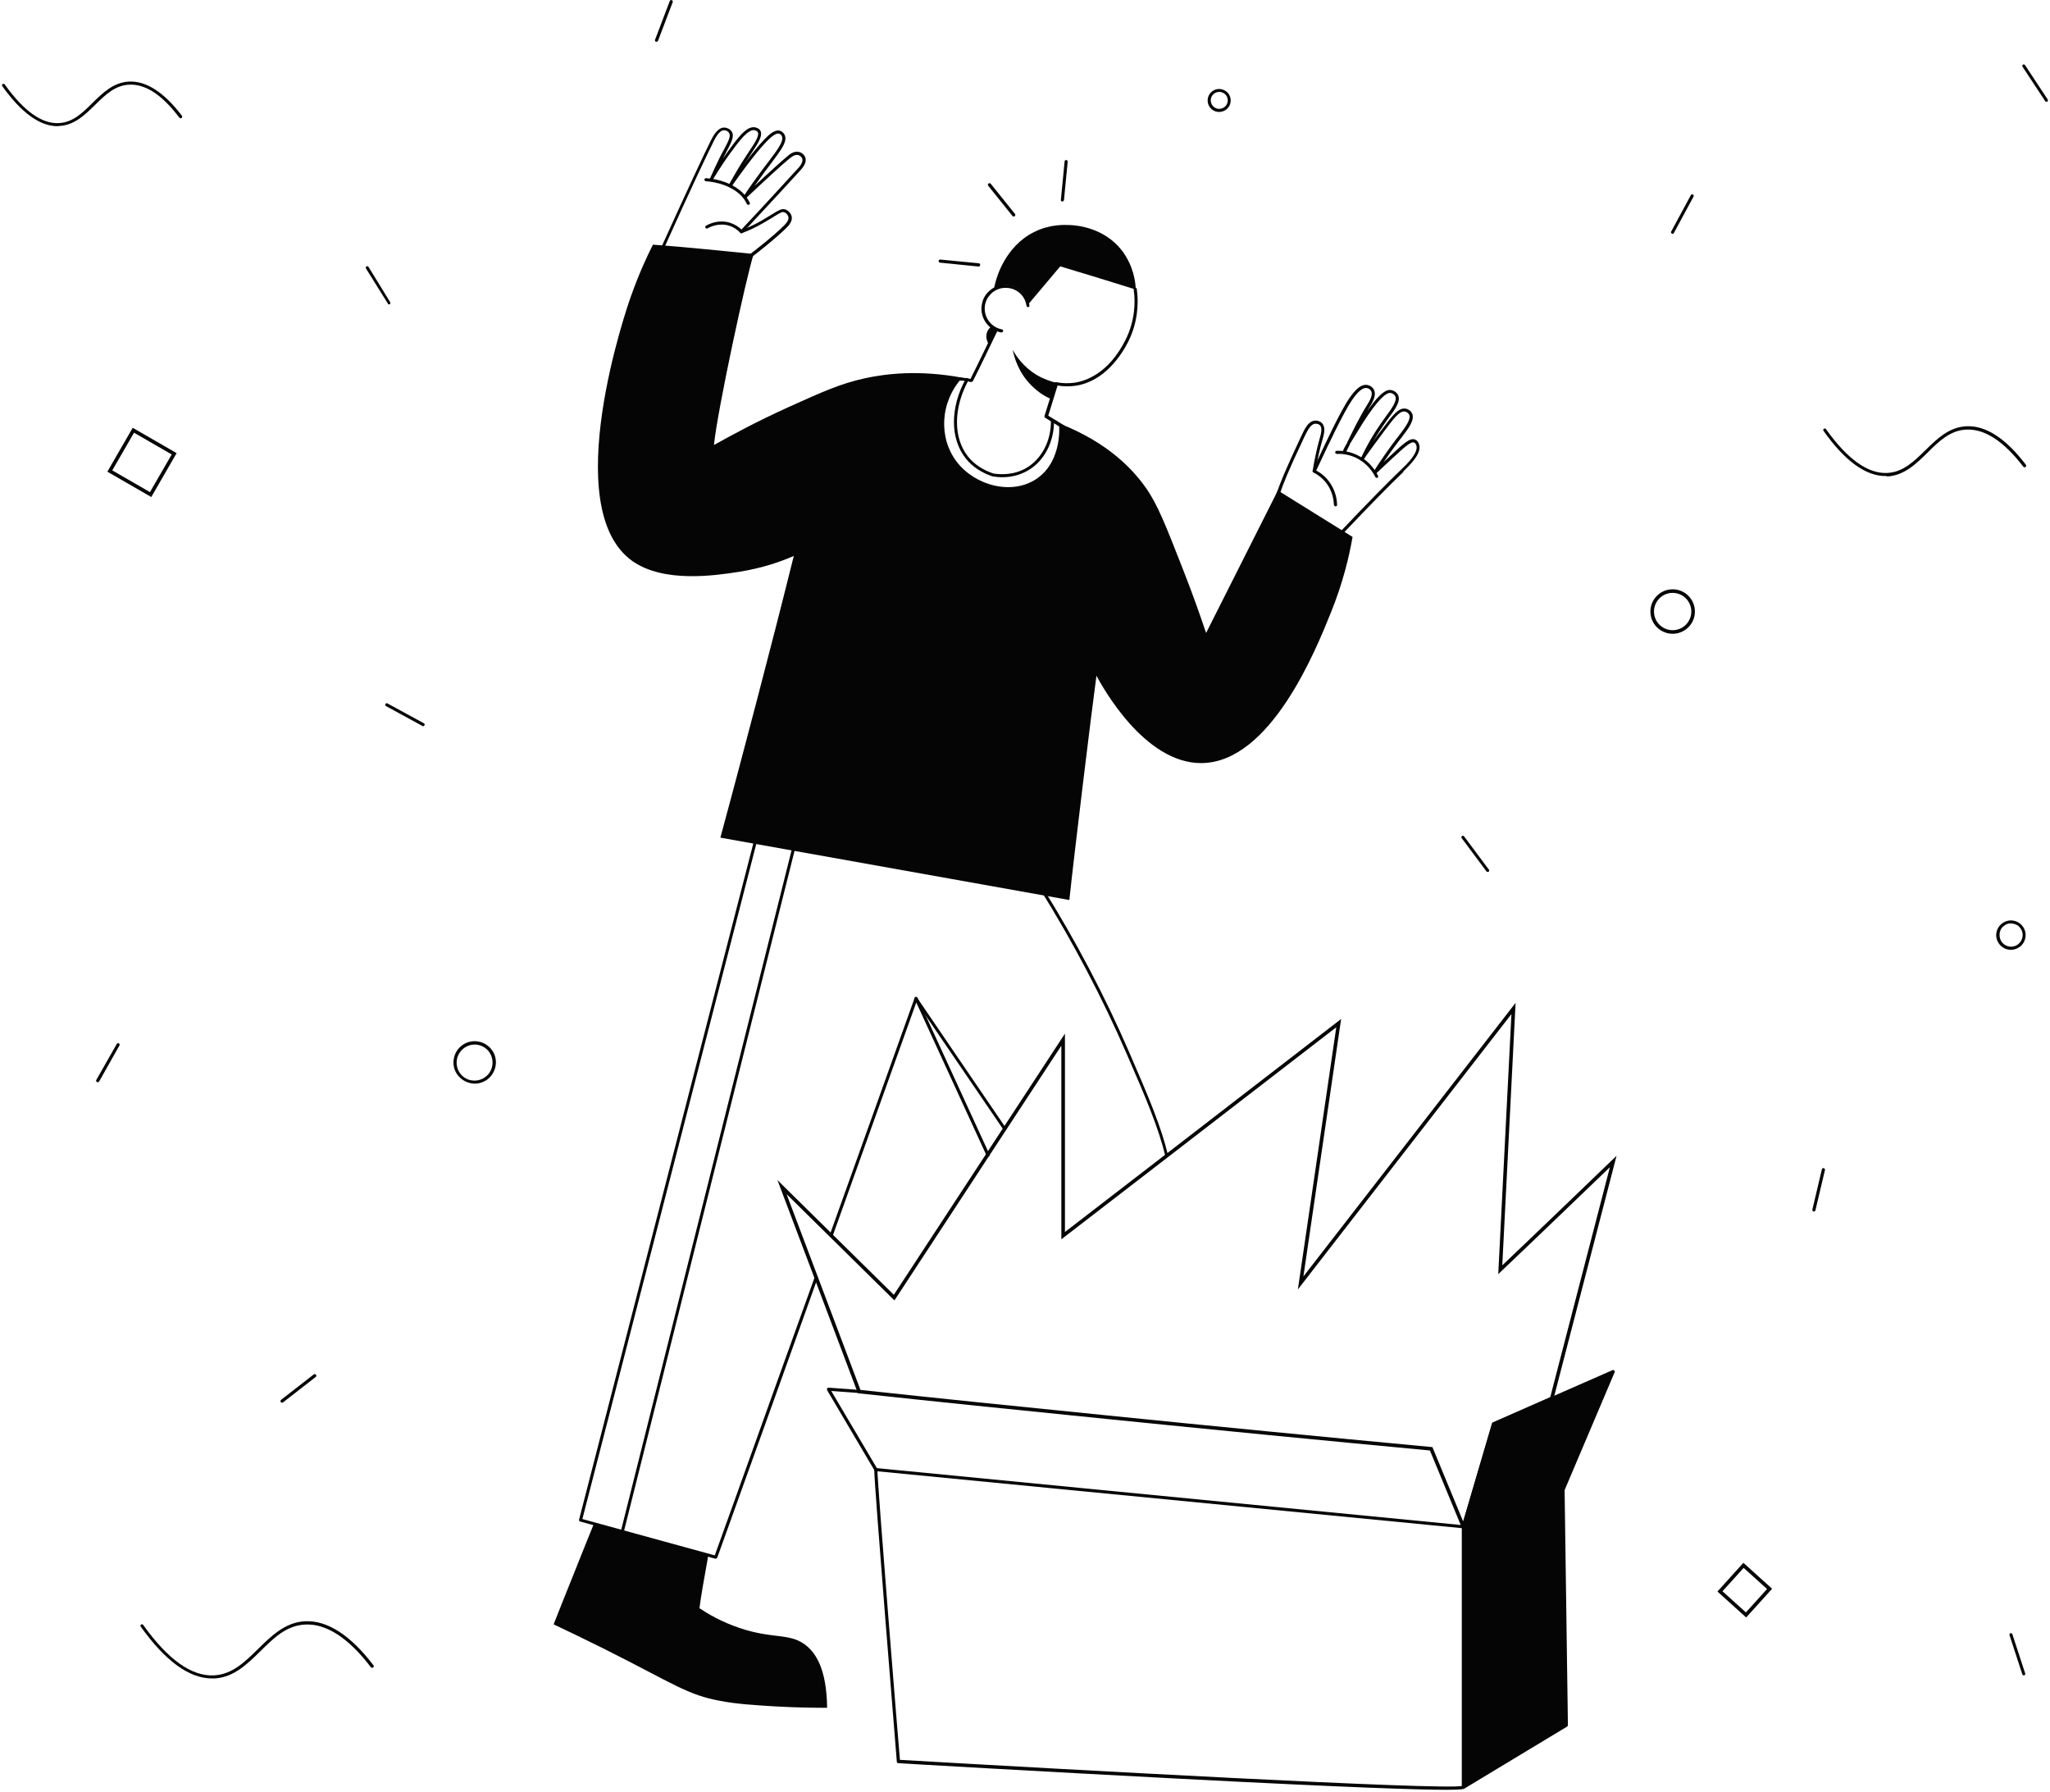 <svg width="856" height="748" viewBox="0 0 856 748" fill="none" xmlns="http://www.w3.org/2000/svg">
<path d="M787.313 198.746C779.029 198.746 770.314 192.452 761.426 179.863C761.253 179.604 761.253 179.173 761.598 179.001C761.857 178.828 762.289 178.828 762.461 179.173C771.436 191.762 780.065 197.884 788.09 197.453C794.648 197.108 799.221 192.624 803.967 187.968C808.799 183.226 813.804 178.311 821.052 177.966C829.077 177.535 837.534 182.967 845.904 194.004C846.163 194.262 846.077 194.693 845.818 194.952C845.559 195.211 845.127 195.124 844.869 194.866C836.671 184.174 828.732 179.001 821.052 179.346C814.322 179.69 809.662 184.174 804.83 189.003C800.084 193.659 795.165 198.487 788.09 198.918C787.917 198.746 787.658 198.746 787.313 198.746Z" fill="#050505"/>
<path d="M88.534 700.741C79.042 700.741 69.032 693.498 58.764 679.099C58.591 678.84 58.591 678.409 58.936 678.237C59.195 678.064 59.627 678.064 59.799 678.409C70.154 692.895 80.078 699.965 89.397 699.448C96.99 699.017 102.168 693.93 107.777 688.411C113.299 682.979 119.081 677.288 127.365 676.857C136.598 676.426 146.262 682.548 155.927 695.223C156.186 695.482 156.099 695.913 155.84 696.171C155.581 696.344 155.15 696.344 154.891 696.085C145.486 683.755 136.252 677.806 127.451 678.237C119.598 678.582 114.335 683.841 108.726 689.36C103.29 694.706 97.594 700.31 89.569 700.741C89.138 700.741 88.879 700.741 88.534 700.741Z" fill="#050505"/>
<path d="M23.989 52.683C16.654 52.683 8.888 47.078 0.949 35.955C0.777 35.697 0.777 35.265 1.122 35.093C1.381 34.92 1.812 34.92 1.985 35.265C9.923 46.388 17.517 51.82 24.679 51.389C30.461 51.044 34.43 47.164 38.658 42.939C42.973 38.714 47.373 34.403 53.845 34.058C61.007 33.713 68.428 38.456 75.936 48.285C76.195 48.544 76.108 48.975 75.849 49.234C75.59 49.492 75.159 49.406 74.9 49.148C67.738 39.577 60.662 35.007 53.932 35.352C47.977 35.61 43.922 39.663 39.607 43.888C35.379 48.027 31.065 52.252 24.765 52.596C24.507 52.596 24.248 52.683 23.989 52.683Z" fill="#050505"/>
<path d="M55.417 178.602L73.754 189.181L63.166 207.505L44.829 196.925L55.417 178.602ZM55.965 180.65L46.879 196.376L62.617 205.456L71.704 189.73L55.965 180.65Z" fill="#050505"/>
<path d="M727.97 652.457L739.968 663.289L729.128 675.278L717.13 664.446L727.97 652.457ZM719.249 664.339L729.02 673.161L737.849 663.397L728.078 654.575L719.249 664.339Z" fill="#050505"/>
<path d="M274.144 17.417C274.058 17.417 273.972 17.417 273.886 17.417C273.54 17.331 273.368 16.9 273.54 16.555L279.667 0.431C279.753 0.086 280.185 -0.086 280.53 0.086C280.875 0.172 281.048 0.604 280.875 0.948L274.748 17.072C274.662 17.245 274.49 17.417 274.144 17.417Z" fill="#050505"/>
<path d="M176.723 303.163C176.637 303.163 176.551 303.163 176.378 303.077L161.191 294.799C160.846 294.627 160.759 294.196 160.932 293.937C161.105 293.592 161.536 293.506 161.795 293.679L176.982 301.956C177.327 302.128 177.413 302.56 177.241 302.818C177.155 302.991 176.982 303.163 176.723 303.163Z" fill="#050505"/>
<path d="M40.815 451.813C40.729 451.813 40.556 451.813 40.47 451.727C40.125 451.554 40.039 451.123 40.211 450.864L48.754 435.861C48.927 435.517 49.358 435.43 49.617 435.603C49.962 435.775 50.048 436.206 49.876 436.465L41.419 451.468C41.247 451.64 41.074 451.813 40.815 451.813Z" fill="#050505"/>
<path d="M117.786 585.632C117.614 585.632 117.441 585.546 117.269 585.374C117.01 585.115 117.096 584.684 117.355 584.425L130.989 573.82C131.248 573.561 131.679 573.647 131.938 573.906C132.197 574.165 132.111 574.596 131.852 574.854L118.218 585.46C118.132 585.546 117.959 585.632 117.786 585.632Z" fill="#050505"/>
<path d="M698.435 97.606C698.348 97.606 698.262 97.606 698.089 97.519C697.744 97.347 697.658 96.916 697.83 96.657L706.028 81.482C706.201 81.137 706.632 81.05 706.891 81.223C707.236 81.395 707.322 81.826 707.15 82.085L698.952 97.261C698.952 97.433 698.693 97.606 698.435 97.606Z" fill="#050505"/>
<path d="M854.533 42.508C854.36 42.508 854.102 42.422 854.015 42.25L844.523 27.85C844.351 27.592 844.437 27.161 844.696 26.988C844.955 26.816 845.386 26.902 845.559 27.161L855.051 41.56C855.223 41.819 855.137 42.25 854.878 42.422C854.792 42.508 854.706 42.508 854.533 42.508Z" fill="#050505"/>
<path d="M162.485 127.094C162.226 127.094 162.053 127.008 161.967 126.749L152.82 112.091C152.648 111.746 152.734 111.401 152.993 111.229C153.338 111.056 153.683 111.143 153.856 111.401L162.916 126.146C163.089 126.49 163.003 126.835 162.744 127.008C162.657 127.094 162.571 127.094 162.485 127.094Z" fill="#050505"/>
<path d="M621.204 364.037C621.031 364.037 620.772 363.951 620.686 363.778L610.331 349.896C610.159 349.638 610.159 349.207 610.504 349.034C610.763 348.862 611.194 348.862 611.367 349.207L621.721 363.089C621.894 363.347 621.894 363.778 621.549 363.951C621.463 363.951 621.376 364.037 621.204 364.037Z" fill="#050505"/>
<path d="M757.457 505.789C757.371 505.789 757.371 505.789 757.284 505.789C756.939 505.703 756.68 505.358 756.767 505.013L760.736 488.2C760.822 487.855 761.168 487.596 761.513 487.682C761.858 487.768 762.117 488.113 762.03 488.458L758.061 505.272C758.061 505.531 757.716 505.789 757.457 505.789Z" fill="#050505"/>
<path d="M845.041 699.448C844.783 699.448 844.524 699.276 844.437 699.017L839.087 682.634C839.001 682.29 839.174 681.945 839.519 681.858C839.864 681.772 840.209 681.945 840.295 682.29L845.645 698.672C845.732 699.017 845.559 699.362 845.214 699.448C845.214 699.448 845.128 699.448 845.041 699.448Z" fill="#050505"/>
<path d="M839.692 396.544C837.879 396.544 836.154 395.768 834.946 394.302C833.91 393.008 833.392 391.456 833.565 389.818C833.738 388.18 834.514 386.714 835.808 385.679C837.103 384.645 838.656 384.127 840.296 384.3C841.935 384.472 843.402 385.248 844.437 386.542C846.595 389.128 846.163 393.008 843.575 395.164C842.453 396.026 841.072 396.544 839.692 396.544ZM839.692 385.507C838.57 385.507 837.534 385.852 836.671 386.628C835.636 387.404 835.032 388.611 834.946 389.904C834.859 391.198 835.204 392.491 835.981 393.44C837.707 395.509 840.727 395.854 842.798 394.129C844.869 392.405 845.214 389.387 843.488 387.318C842.712 386.283 841.504 385.679 840.209 385.593C840.037 385.507 839.864 385.507 839.692 385.507Z" fill="#050505"/>
<path d="M509.113 46.733C508.94 46.733 508.768 46.733 508.595 46.733C505.92 46.475 504.022 44.06 504.28 41.474C504.539 38.801 506.955 36.904 509.544 37.163C510.838 37.335 511.96 37.938 512.823 38.887C513.6 39.922 514.031 41.129 513.859 42.422C513.686 44.836 511.529 46.733 509.113 46.733ZM509.113 38.37C507.301 38.37 505.747 39.749 505.575 41.56C505.402 43.457 506.783 45.267 508.768 45.44C510.666 45.612 512.478 44.233 512.651 42.25C512.737 41.301 512.478 40.353 511.874 39.663C511.27 38.973 510.407 38.456 509.458 38.37C509.372 38.37 509.199 38.37 509.113 38.37Z" fill="#050505"/>
<path d="M698.434 264.595C703.566 264.595 707.727 260.438 707.727 255.309C707.727 250.18 703.566 246.023 698.434 246.023C693.302 246.023 689.142 250.18 689.142 255.309C689.142 260.438 693.302 264.595 698.434 264.595ZM698.434 263.095C694.13 263.095 690.642 259.609 690.642 255.309C690.642 251.009 694.13 247.523 698.434 247.523C702.738 247.523 706.227 251.009 706.227 255.309C706.227 259.609 702.738 263.095 698.434 263.095Z" fill="#050505"/>
<path d="M198.209 452.417C197.691 452.417 197.174 452.33 196.656 452.244C194.326 451.813 192.341 450.52 190.961 448.623C189.58 446.726 189.062 444.312 189.494 441.984C190.357 437.155 194.93 433.965 199.762 434.827C202.092 435.258 204.077 436.551 205.458 438.448C206.838 440.345 207.356 442.76 206.924 445.088C206.148 449.399 202.437 452.417 198.209 452.417ZM190.788 442.328C190.443 444.312 190.874 446.295 191.996 447.933C193.118 449.571 194.844 450.692 196.829 451.037C200.884 451.727 204.853 449.054 205.544 444.915C205.889 442.932 205.458 440.949 204.336 439.311C203.214 437.672 201.488 436.551 199.503 436.207C195.448 435.517 191.565 438.19 190.788 442.328Z" fill="#050505"/>
<path d="M345.369 712.991C339.927 712.991 332.412 712.905 323.342 712.388C315.136 711.87 307.707 711.439 300.969 710.146C287.062 707.645 281.533 703.075 252.164 688.33C243.266 683.932 236.01 680.397 231.173 678.155C233.764 671.516 236.442 664.876 239.12 658.236C242.057 650.821 244.994 643.491 248.017 636.076C263.911 640.473 279.892 644.785 295.786 649.182C294.231 657.719 292.417 668.066 292.072 671.429C295.7 673.844 301.314 677.12 308.657 679.621C322.392 684.277 329.216 681.777 335.781 686.347C340.445 689.623 345.196 696.522 345.369 712.991Z" fill="#050505"/>
<path d="M418.102 138.797H418.016C413.179 137.935 409.637 133.451 409.81 128.536C409.896 127.242 410.155 126.035 410.587 124.914C410.674 124.742 410.76 124.569 410.846 124.397C411.365 123.276 412.142 122.327 413.092 121.465C415.079 119.654 417.584 118.792 420.262 118.878C423.804 118.964 427.086 121.034 428.727 124.138C429.332 125.173 429.677 126.294 429.85 127.501C429.937 127.846 429.677 128.191 429.332 128.191C428.986 128.277 428.641 128.018 428.641 127.673C428.468 126.639 428.123 125.604 427.691 124.742C426.222 121.982 423.372 120.258 420.262 120.172C417.93 120.085 415.77 120.861 414.042 122.414C413.265 123.19 412.574 124.052 412.056 125C411.969 125.173 411.883 125.345 411.883 125.432C411.451 126.466 411.192 127.501 411.192 128.536C411.019 132.847 414.129 136.727 418.362 137.504C418.707 137.59 418.966 137.935 418.88 138.28C418.707 138.624 418.448 138.797 418.102 138.797Z" fill="#050505"/>
<path d="M309.607 97.407C309.435 97.407 309.262 97.321 309.175 97.235C308.916 96.976 308.916 96.545 309.175 96.287C321.01 83.697 329.907 73.867 333.017 70.504C333.794 69.728 335.435 67.831 335.003 66.279C334.831 65.589 334.053 64.899 333.276 64.727C331.807 64.382 330.339 65.675 329.648 66.193C326.279 68.952 319.196 75.505 311.508 82.749C311.249 83.007 310.903 83.007 310.644 82.749C310.385 82.576 310.298 82.145 310.557 81.886C312.976 78.179 315.568 74.557 318.159 71.108C319.023 69.987 319.8 68.866 320.578 67.917C324.551 62.657 327.488 58.863 326.452 56.794C326.365 56.535 326.02 56.018 325.415 55.845C323.774 55.242 321.01 58.174 319.973 59.208C314.877 64.555 308.743 73.177 305.547 77.747C305.375 78.006 304.943 78.092 304.684 77.92C304.424 77.747 304.338 77.316 304.511 77.058C307.707 72.401 313.926 63.778 319.023 58.346C321.182 56.104 323.601 53.862 325.847 54.638C326.797 54.983 327.315 55.759 327.575 56.19C329.043 58.95 326.192 62.571 321.614 68.693C320.837 69.728 320.059 70.763 319.196 71.884C317.814 73.781 316.431 75.678 315.049 77.661C321.01 72.056 326.192 67.4 328.87 65.158C329.648 64.468 331.548 62.916 333.621 63.434C334.831 63.692 335.954 64.727 336.299 65.848C336.99 68.09 334.917 70.332 334.053 71.28C330.771 74.902 321.96 84.473 310.212 97.063C309.953 97.321 309.78 97.407 309.607 97.407Z" fill="#050505"/>
<path d="M277.041 103.53C276.955 103.53 276.868 103.53 276.782 103.443C276.436 103.271 276.35 102.926 276.436 102.581C287.148 78.955 294.404 63.434 296.909 58.519C297.686 56.966 299.587 53.258 302.351 53.258C303.647 53.258 304.942 53.948 305.547 54.983C306.756 56.88 305.461 59.294 303.215 63.606C302.783 64.382 302.351 65.244 301.919 66.107C303.301 64.123 304.683 62.226 306.065 60.329C309.348 56.018 312.285 52.569 315.394 53.172C316.517 53.431 317.122 53.948 317.381 54.38C318.763 56.449 316.604 59.726 313.84 63.865C313.494 64.382 313.235 64.813 312.889 65.331C310.384 69.211 307.879 73.263 305.633 77.489C305.461 77.834 305.029 77.92 304.77 77.747C304.424 77.575 304.338 77.144 304.51 76.885C306.843 72.66 309.261 68.521 311.853 64.641C312.198 64.123 312.544 63.692 312.803 63.175C315.135 59.726 317.295 56.449 316.345 55.069C316.172 54.811 315.826 54.552 315.135 54.38C312.976 53.948 310.471 56.621 307.102 61.019C303.733 65.417 300.537 70.159 297.6 75.074C297.427 75.333 297.082 75.505 296.736 75.333C296.391 75.16 296.304 74.816 296.477 74.471C297.773 71.539 299.155 68.607 300.537 65.762C301.055 64.727 301.573 63.692 302.092 62.83C304.165 58.95 305.288 56.794 304.424 55.501C303.992 54.724 303.042 54.38 302.351 54.38C300.278 54.38 298.636 57.742 298.032 58.95C295.527 63.865 288.184 79.386 277.559 103.012C277.559 103.357 277.3 103.53 277.041 103.53Z" fill="#050505"/>
<path d="M313.494 107.41C313.321 107.41 313.149 107.324 312.976 107.151C312.717 106.893 312.803 106.462 313.062 106.203C315.913 104.047 322.996 98.528 327.315 94.217C328.006 93.527 329.475 92.061 329.216 90.682C329.043 89.733 328.265 88.871 327.402 88.612C326.538 88.354 325.847 88.785 323.169 90.423L321.787 91.285C319.8 92.493 317.727 93.7 316.345 94.39C314.272 95.51 312.112 96.459 309.78 97.321C309.521 97.407 309.261 97.321 309.089 97.149C307.793 95.769 306.152 94.734 304.424 94.217C300.191 92.924 296.477 94.734 295.44 95.338C295.095 95.51 294.749 95.424 294.577 95.079C294.404 94.734 294.49 94.39 294.836 94.217C296.304 93.355 300.278 91.544 304.856 93.01C306.67 93.614 308.398 94.562 309.78 96.028C311.853 95.252 313.84 94.303 315.74 93.355C317.122 92.665 319.109 91.458 321.096 90.251L322.478 89.388C325.328 87.664 326.365 87.06 327.833 87.405C329.216 87.836 330.338 89.13 330.598 90.509C330.943 92.579 329.129 94.39 328.352 95.166C323.946 99.477 316.863 105.082 314.012 107.238C313.753 107.41 313.667 107.41 313.494 107.41Z" fill="#050505"/>
<path d="M312.458 85.508C312.198 85.508 311.939 85.335 311.853 85.163C310.644 82.49 308.484 80.334 305.461 78.696C303.474 77.575 301.142 76.713 298.55 76.195C296.391 75.764 294.922 75.678 294.836 75.678C294.49 75.678 294.231 75.419 294.145 75.161C294.058 74.816 294.317 74.471 294.663 74.385C294.836 74.385 296.563 74.471 298.809 74.902C301.573 75.505 303.992 76.368 306.152 77.575C309.348 79.386 311.68 81.714 313.062 84.646C313.235 84.991 313.062 85.335 312.717 85.508C312.63 85.508 312.544 85.508 312.458 85.508Z" fill="#050505"/>
<path d="M548.711 197.26C548.624 197.26 548.452 197.26 548.365 197.174C548.106 197.001 548.02 196.57 548.192 196.311C548.279 196.139 549.056 194.501 549.92 192.603C553.116 185.791 559.768 171.478 563.568 166.045C566.332 162.079 568.665 160.354 570.824 160.699C572.034 160.871 573.157 161.648 573.675 162.682C574.884 165.01 573.07 167.942 572.293 169.236C571.775 170.012 571.343 170.874 570.824 171.65C576.612 163.372 579.29 162.51 581.017 162.855C582.14 163.113 583.177 163.803 583.695 164.752C585.164 167.425 582.486 170.96 579.635 174.754C579.29 175.272 578.944 175.703 578.599 176.22C575.143 181.049 572.034 186.395 569.356 192.086C569.183 192.431 568.838 192.517 568.492 192.431C568.147 192.259 568.06 191.914 568.147 191.569C570.824 185.705 574.02 180.359 577.562 175.444C577.908 174.927 578.253 174.496 578.599 173.978C581.017 170.702 583.609 167.252 582.572 165.355C582.227 164.752 581.536 164.234 580.758 164.062C578.599 163.631 574.711 167.856 569.183 176.393C567.455 179.152 565.21 182.773 563.655 185.36C563.655 185.36 563.655 185.36 563.655 185.447L563.568 185.705C561.927 189.068 561.927 189.154 561.495 189.327C561.322 189.413 561.15 189.327 560.977 189.241C560.372 188.809 560.372 188.637 562.532 184.843C562.532 184.843 562.532 184.843 562.532 184.757C564.259 181.221 567.369 174.582 571.17 168.546C571.775 167.511 573.416 164.924 572.552 163.286C572.206 162.596 571.429 162.079 570.652 161.992C569.097 161.734 567.11 163.372 564.691 166.821C560.977 172.167 554.325 186.395 551.129 193.207C549.834 195.966 549.402 196.915 549.229 197.087C549.143 197.174 548.97 197.26 548.711 197.26Z" fill="#050505"/>
<path d="M559.249 223.991C559.077 223.991 558.904 223.904 558.817 223.818C558.558 223.559 558.558 223.128 558.817 222.87C571.429 209.591 579.29 201.571 585.164 195.966L585.25 195.88C587.237 193.983 592.506 188.982 591.383 185.878C591.124 185.188 590.778 184.929 590.519 184.757C589.137 184.153 586.287 186.826 581.536 191.224C578.512 193.983 576.094 196.311 574.625 197.691C574.366 197.95 574.021 197.95 573.761 197.691C573.502 197.519 573.416 197.087 573.589 196.829C576.698 192 579.981 187.257 583.35 182.86L584.041 181.997C586.805 178.376 589.396 174.927 588.36 173.03C588.014 172.426 587.323 171.909 586.632 171.823C584.473 171.391 582.054 174.582 578.167 179.756C575.316 183.636 572.379 187.516 569.615 191.483C569.442 191.741 569.01 191.827 568.751 191.655C568.492 191.483 568.406 191.051 568.578 190.793C571.429 186.826 574.28 182.86 577.217 179.066C581.622 173.202 584.041 170.098 586.978 170.615C588.101 170.788 589.137 171.564 589.569 172.512C590.951 175.099 588.273 178.721 585.077 182.86L584.386 183.722C582.14 186.654 579.894 189.758 577.735 192.948C578.599 192.172 579.549 191.224 580.585 190.275C586.2 185.015 588.792 182.601 590.951 183.55C591.47 183.722 592.074 184.239 592.506 185.36C593.975 189.154 588.619 194.242 586.028 196.742V197.001C580.24 202.52 572.379 210.539 559.768 223.818C559.595 223.991 559.422 223.991 559.249 223.991Z" fill="#050505"/>
<path d="M557.694 211.401C557.349 211.401 557.09 211.143 557.003 210.798C556.917 208.987 556.485 205.365 554.066 202.002C552.598 200.019 550.697 198.381 548.451 197.26C548.192 197.174 548.02 196.829 548.106 196.57C548.883 191.827 549.834 187.43 550.956 183.377L551.043 183.118C551.561 181.308 552.252 178.807 551.216 177.6C550.697 177.082 549.92 176.824 549.056 176.91C547.156 177.169 545.86 179.928 544.478 182.773C537.567 197.432 536.013 201.571 534.544 205.796L534.026 207.176C533.939 207.521 533.507 207.693 533.162 207.607C532.816 207.521 532.644 207.09 532.73 206.745L533.248 205.365C534.803 201.14 536.358 197.001 543.269 182.256C544.823 178.979 546.206 175.961 548.883 175.616C550.093 175.444 551.388 175.961 552.079 176.737C553.634 178.462 552.857 181.308 552.252 183.463L552.166 183.722C551.043 187.602 550.093 191.827 549.402 196.311C551.648 197.518 553.634 199.157 555.103 201.226C557.781 204.934 558.299 208.814 558.299 210.798C558.385 211.056 558.04 211.401 557.694 211.401Z" fill="#050505"/>
<path d="M574.884 199.502C574.625 199.502 574.452 199.329 574.279 199.157C573.329 197.174 570.997 193.552 566.592 191.31C563.395 189.672 560.286 189.413 558.213 189.499C557.867 189.499 557.521 189.241 557.521 188.896C557.521 188.551 557.781 188.206 558.126 188.206C560.286 188.12 563.655 188.378 567.11 190.189C571.947 192.603 574.366 196.57 575.402 198.639C575.575 198.984 575.402 199.329 575.143 199.502C575.143 199.502 575.057 199.502 574.884 199.502Z" fill="#050505"/>
<path d="M474.25 120.862C468.204 118.965 462.071 117.068 455.851 115.17C451.446 113.877 447.04 112.497 442.721 111.204C438.229 116.464 433.824 121.81 429.332 127.07C429.246 126.294 428.986 125.087 428.295 123.793C426.481 120.517 423.199 119.568 422.681 119.396C418.707 118.275 415.597 120.258 415.079 120.517C415.165 119.913 415.338 119.137 415.597 118.102C416.116 116.033 419.571 103.012 431.751 96.89C438.402 93.527 444.622 93.872 446.781 93.958C449.027 94.044 460.775 94.734 468.463 104.564C473.386 111.118 474.164 117.844 474.25 120.862Z" fill="#050505"/>
<path d="M413.956 136.296C413.524 136.641 412.487 137.504 412.056 138.969C411.278 141.556 412.919 143.798 413.092 144.057C413.956 141.901 414.906 139.746 415.77 137.59C415.165 137.159 414.561 136.728 413.956 136.296Z" fill="#050505"/>
<path d="M444.103 179.066C444.016 179.066 443.843 179.066 443.757 178.979C441.338 177.427 438.833 175.961 436.415 174.409C436.155 174.237 436.069 173.978 436.155 173.633L440.388 160.009C440.475 159.664 440.82 159.492 441.166 159.578C443.757 160.095 446.348 160.095 448.853 159.75C453.691 158.974 462.934 155.698 469.844 142.16C474.25 133.537 473.904 125.432 473.559 122.327L473.472 121.81C473.472 121.465 473.386 121.12 473.386 120.775C473.299 120.43 473.559 120.085 473.99 120.085C474.336 120.085 474.682 120.258 474.682 120.689C474.768 121.034 474.768 121.379 474.768 121.724L474.854 122.241C475.2 125.432 475.545 133.882 471.053 142.763C468.548 147.679 461.465 159.233 449.113 161.044C446.608 161.389 444.103 161.389 441.597 160.958L437.71 173.547C440.043 174.927 442.375 176.393 444.621 177.772C444.966 177.945 445.053 178.376 444.794 178.634C444.534 178.979 444.275 179.066 444.103 179.066Z" fill="#050505"/>
<path d="M405.49 159.492C405.404 159.492 405.404 159.492 405.318 159.492C404.367 159.233 403.417 159.061 402.467 158.974C401.862 158.888 401.171 158.888 400.567 158.888C400.221 158.888 399.962 158.63 399.962 158.198C399.962 157.853 400.307 157.595 400.653 157.595C401.344 157.595 402.035 157.681 402.726 157.767C403.59 157.853 404.367 158.026 405.231 158.198C407.477 153.887 415.165 137.762 415.251 137.676C415.424 137.331 415.77 137.245 416.115 137.331C416.461 137.504 416.547 137.849 416.461 138.193C416.374 138.28 407.995 155.87 406.181 159.233C405.922 159.319 405.749 159.492 405.49 159.492Z" fill="#050505"/>
<path d="M441.338 159.837C440.561 162.079 439.783 164.321 438.919 166.649C436.674 165.614 433.564 163.89 430.627 160.872C425.098 155.353 423.457 148.886 422.853 146.04C424.235 148.541 427.258 153.197 433.046 156.646C436.242 158.457 439.179 159.406 441.338 159.837Z" fill="#050505"/>
<path d="M314.703 106.03C311.594 115.688 299.587 171.133 298.118 185.791C305.374 181.739 315.826 176.048 328.956 170.098C343.468 163.544 350.897 160.182 361.09 157.94C369.728 156.043 383.636 154.318 401.776 157.681C392.446 167.942 391.842 182.946 399.616 192.948C407.39 202.951 423.112 207.004 433.391 199.502C443.671 192 442.289 177.513 442.202 176.737C463.193 184.929 473.386 196.484 478.396 203.554C483.406 210.625 486.861 219.593 493.858 237.442C498.264 248.566 501.46 257.878 503.619 264.259C513.639 244.427 523.573 224.594 533.594 204.762C543.959 211.229 554.411 217.696 564.777 224.163C563.395 232.182 560.804 243.219 555.707 255.809C549.315 271.675 530.484 318.238 501.805 318.583C477.791 318.842 460.169 286.42 457.837 282.108C456.11 294.525 448.422 357.472 446.521 375.752C397.975 367.043 349.342 358.42 300.796 349.711C305.979 330.655 310.989 311.598 315.999 292.542C321.268 272.365 326.451 252.273 331.461 232.096C326.192 234.424 318.418 237.183 308.57 238.736C298.55 240.288 277.214 243.478 264.084 234.252C232.814 212.091 261.924 127.846 263.393 123.879C266.589 114.825 269.958 107.41 272.636 102.15C286.802 103.185 300.71 104.651 314.703 106.03Z" fill="#050505"/>
<path d="M418.447 199.243C416.892 199.243 415.597 199.07 414.56 198.898H414.474C409.809 197.346 406.008 194.845 403.33 191.482C396.679 183.204 396.679 170.184 403.244 158.198C403.417 157.853 403.849 157.767 404.108 157.94C404.453 158.112 404.54 158.543 404.367 158.802C398.061 170.356 397.975 182.859 404.281 190.706C406.786 193.81 410.414 196.225 414.819 197.691C417.756 198.122 423.371 198.467 428.727 195.276C435.032 191.482 438.92 183.98 438.833 175.616C438.833 175.271 439.092 174.926 439.438 174.926C439.783 174.926 440.129 175.185 440.129 175.53C440.215 184.325 436.155 192.345 429.418 196.311C425.53 198.639 421.557 199.243 418.447 199.243Z" fill="#050505"/>
<path d="M487.207 483.193C486.948 483.193 486.689 483.02 486.602 482.675C483.838 471.121 478.742 458.963 470.536 440.165C460.343 416.625 448.076 393.343 434.169 371.01C433.996 370.665 434.083 370.32 434.342 370.148C434.687 369.975 435.033 370.061 435.206 370.32C449.199 392.739 461.465 416.021 471.658 439.648C479.865 458.532 484.961 470.69 487.725 482.331C487.812 482.676 487.553 483.02 487.207 483.107C487.293 483.193 487.207 483.193 487.207 483.193Z" fill="#050505"/>
<path d="M298.636 650.734H298.809C299.068 650.734 299.241 650.562 299.5 650.303L308.484 625.297C319.541 594.686 330.511 563.989 341.481 533.378L340.272 532.947C329.215 563.558 318.245 594.255 307.274 624.866L298.464 649.355L243.18 634.179L315.826 352.212C315.913 351.867 315.74 351.522 315.394 351.436C315.049 351.35 314.703 351.522 314.617 351.867L241.797 634.437C241.711 634.782 241.884 635.127 242.229 635.213L298.636 650.734Z" fill="#050505"/>
<path d="M369.037 452.582C361.522 473.535 354.007 494.575 346.492 515.528L347.701 515.96C355.215 494.922 362.73 473.97 370.244 453.019L370.246 453.013L382.599 418.522C392.36 439.82 402.208 461.205 411.969 482.503C412.141 482.848 412.487 483.02 412.832 482.848C413.178 482.675 413.351 482.331 413.178 481.986L383.117 416.538C383.031 416.366 382.772 416.193 382.513 416.193C382.253 416.193 381.994 416.366 381.908 416.625L369.037 452.582Z" fill="#050505"/>
<path d="M259.851 640.042C259.765 640.042 259.765 640.042 259.679 640.042C259.333 639.956 259.16 639.611 259.247 639.266L330.598 354.713C330.684 354.368 331.03 354.195 331.375 354.281C331.721 354.368 331.893 354.713 331.807 355.058L260.456 639.611C260.37 639.87 260.11 640.042 259.851 640.042Z" fill="#050505"/>
<path d="M419.57 471.983C419.398 471.983 419.139 471.897 419.052 471.724L381.908 417.228C381.735 416.969 381.822 416.538 382.081 416.366C382.34 416.193 382.772 416.28 382.945 416.538L420.089 471.035C420.262 471.293 420.175 471.724 419.916 471.897C419.83 471.897 419.657 471.983 419.57 471.983Z" fill="#050505"/>
<path d="M408.687 111.29C408.6 111.29 408.6 111.29 408.687 111.29L392.533 109.652C392.188 109.652 391.929 109.307 391.929 108.962C391.929 108.617 392.274 108.358 392.62 108.358L408.687 109.911C409.032 109.911 409.291 110.255 409.291 110.6C409.291 111.031 408.946 111.29 408.687 111.29Z" fill="#050505"/>
<path d="M423.285 90.423C423.113 90.423 422.94 90.337 422.767 90.164L412.66 77.575C412.401 77.316 412.488 76.885 412.747 76.626C413.006 76.368 413.438 76.454 413.697 76.713L423.804 89.302C424.063 89.561 423.976 89.992 423.717 90.251C423.544 90.337 423.372 90.423 423.285 90.423Z" fill="#050505"/>
<path d="M443.585 84.128C443.585 84.128 443.499 84.128 443.585 84.128C443.153 84.128 442.894 83.783 442.98 83.438L444.535 67.4C444.535 67.055 444.881 66.796 445.226 66.796C445.572 66.796 445.831 67.141 445.831 67.486L444.276 83.525C444.19 83.87 443.931 84.128 443.585 84.128Z" fill="#050505"/>
<path d="M657.396 499.463C658.774 498.138 664.015 493.102 665.243 491.921C668.305 488.979 670.743 486.637 673.098 484.376L675.008 482.543L648.597 584.361L624.311 595.059L611.198 639.708L597.082 605.565C551.578 601.3 506.576 596.915 462.168 592.414C423.363 588.531 390.261 585.119 358.678 581.721L358.219 581.672L358.056 581.24L340.002 533.384L324.627 492.674L327.064 495.075L347.45 515.166L373.231 540.565L411.773 481.747L444.68 431.53V514.348L486.662 481.995L560.001 425.417L544.251 532.906L632.85 418.68L632.731 421.059C631.975 436.222 631.36 448.341 629.967 475.6C628.632 501.728 628.011 513.946 627.296 528.267C635.844 520.147 644.183 512.16 657.396 499.463ZM666.283 493.003C665.054 494.183 659.814 499.22 658.435 500.545C644.521 513.916 636.011 522.064 626.97 530.645L625.611 531.934L625.704 530.064C626.46 514.901 627.076 502.782 628.469 475.523C629.788 449.705 630.41 437.469 631.114 423.365L541.94 538.333L557.979 428.872L487.578 483.183L443.18 517.398V436.555L413.028 482.569L373.482 542.918L372.83 542.276L346.397 516.235L328.448 498.546L341.406 532.854L359.297 580.279C390.737 583.66 423.703 587.057 462.318 590.922C506.87 595.437 552.019 599.836 597.672 604.114L598.122 604.156L610.958 635.202L623.068 593.968L647.328 583.281L672.227 487.292C670.439 489.009 668.528 490.845 666.283 493.003Z" fill="#050505"/>
<path d="M603.994 747.224C592.851 747.224 564.518 746.361 491.871 742.567C433.909 739.549 375.602 736.186 375.084 736.1C374.738 736.1 374.479 735.842 374.479 735.497C374.133 730.84 365.15 621.675 365.063 613.742L345.368 580.372C345.282 580.199 345.282 579.941 345.368 579.682C345.455 579.51 345.714 579.337 345.973 579.337L358.93 580.286C359.276 580.286 359.535 580.631 359.535 580.975C359.535 581.32 359.19 581.579 358.844 581.579L347.096 580.717L366.273 613.139C366.359 613.225 366.359 613.311 366.359 613.484C366.359 619.433 374.997 726.011 375.775 734.721C439.697 738.428 604.167 747.569 610.646 745.585C610.732 745.499 610.905 745.413 611.077 745.413C611.423 745.413 611.768 745.672 611.768 746.103C611.768 746.275 611.682 746.534 611.509 746.62C611.25 746.879 610.818 747.224 603.994 747.224Z" fill="#050505"/>
<path d="M611.078 637.455L623.69 594.514L647.963 583.821L673.618 572.612L652.628 621.934L654.01 720.148L611.078 746.103V637.455Z" fill="#050505"/>
<path d="M611.078 746.793C610.991 746.793 610.819 746.793 610.732 746.706C610.559 746.62 610.387 746.361 610.387 746.103V637.455C610.387 637.369 610.387 637.369 610.387 637.283L623.085 594.341C623.171 594.169 623.258 593.996 623.43 593.91L673.359 572.008C673.618 571.922 673.877 571.922 674.05 572.18C674.223 572.439 674.309 572.611 674.223 572.87L653.318 622.107L654.7 720.234C654.7 720.493 654.614 720.665 654.355 720.838L611.337 746.793C611.251 746.706 611.164 746.793 611.078 746.793ZM611.682 637.541V744.982L653.318 719.803L651.936 621.934C651.936 621.848 651.936 621.762 652.023 621.675L672.409 573.819L624.294 594.945L611.682 637.541Z" fill="#050505"/>
<path d="M611.078 638.059C610.992 638.059 610.992 638.059 611.078 638.059L365.582 614.174C365.237 614.174 364.978 613.829 364.978 613.484C364.978 613.139 365.323 612.88 365.669 612.88L610.992 636.765L652.455 621.331C652.8 621.244 653.146 621.417 653.318 621.675C653.405 622.02 653.232 622.365 652.973 622.538L611.423 638.059C611.251 638.059 611.164 638.059 611.078 638.059Z" fill="#050505"/>
</svg>

